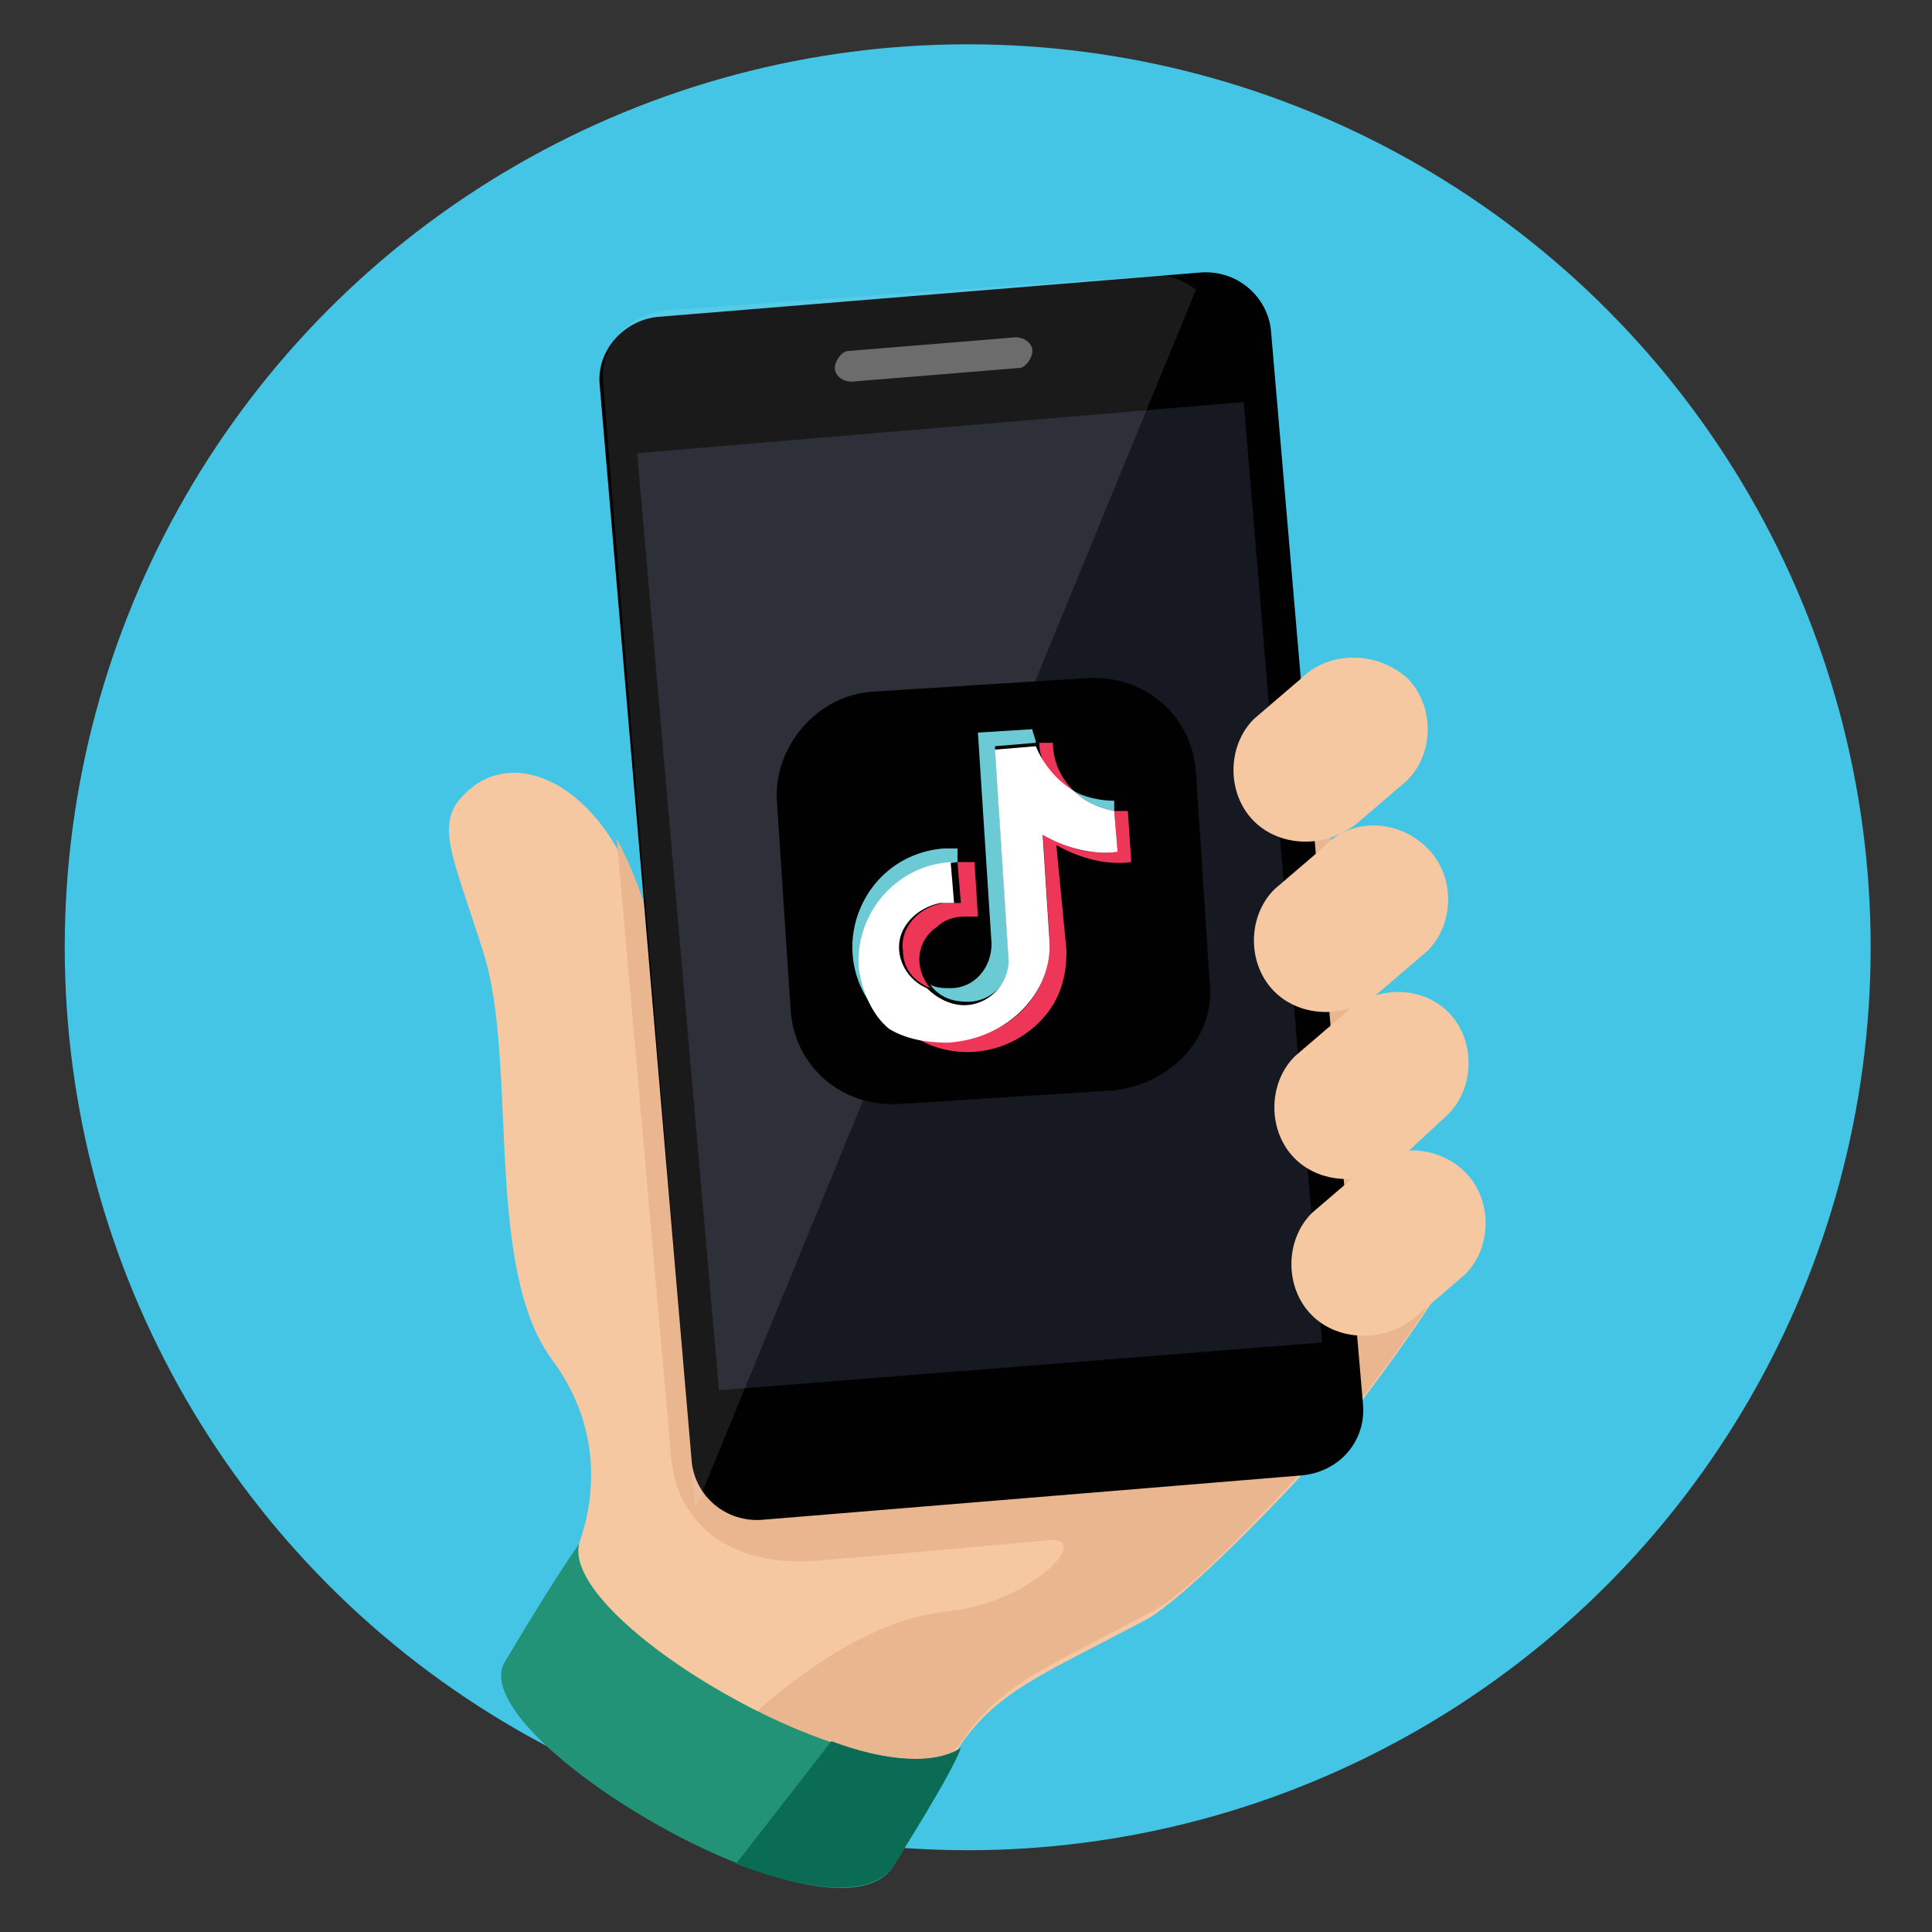 <?xml version="1.0" encoding="utf-8"?>
<!-- Generator: Adobe Illustrator 24.0.3, SVG Export Plug-In . SVG Version: 6.00 Build 0)  -->
<svg version="1.1" id="Layer_1" xmlns="http://www.w3.org/2000/svg" xmlns:xlink="http://www.w3.org/1999/xlink" x="0px" y="0px"
	 viewBox="0 0 56.7 56.7" style="enable-background:new 0 0 56.7 56.7;" xml:space="preserve">
<rect x="0" y="0" width="56.7" height="56.7" fill="#333333" stroke="none"/>
<style type="text/css">
	.st0{fill:#44C5E5;}
	.st1{fill:#F5C8A2;}
	.st2{fill:#EAB68F;}
	.st3{fill:#010101;}
	.st4{fill:#5C5C5C;}
	.st5{fill:#229376;}
	.st6{fill:#0B6C55;}
	.st7{fill:#161922;}
	.st8{opacity:0.1;fill:#FFFFFF;}
	.st9{fill:#6CCAD4;}
	.st10{fill:#EE3658;}
	.st11{fill:#FFFFFF;}
</style>
<g>
	<g>
		<g id="Background_2_">
			<g>
				<ellipse id="Background_2_2_" class="st0" cx="28.4" cy="27.8" rx="26.5" ry="26.5"/>
			</g>
		</g>
	</g>
	<g>
		<g>
			<g>
				<g>
					<path class="st1" d="M38.1,43.4c2.2-2.5,4-5.3,4-5.3s-2.2-11.4-3.9-15.6c0,0-13.9,8.6-17.3,10.3c-0.7,0.4-1.2-3-1.2-3
						c-0.3-0.7-0.5-1.5-0.7-2.4c-0.7-3.7-3.3-5.5-5-4.4c-1.4,1-0.8,1.8,0.2,5s0,9.2,2,11.9c2,2.7,1.1,5.8-0.5,7.6
						c-2.3,2.5,9.6,8.1,12.5,3.7c1.1-1.6,2.5-2.1,5.5-3.7C34.7,46.9,36.8,44.8,38.1,43.4L38.1,43.4z"/>
				</g>
				<g>
					<path class="st2" d="M38.3,22.4c0,0-13.9,8.6-17.3,10.3c-0.7,0.4-1.2-3-1.2-3c-0.3-0.7-0.5-1.5-0.7-2.4c-0.2-1-0.6-1.9-1-2.7
						l1.6,18.2c0.2,2,1.8,3.2,4.3,3c1.3-0.1,5.7-0.5,6.8-0.6c1.3-0.1-0.6,1.9-3.1,2.1c-3.3,0.4-6.5,3.9-6.5,3.9
						c2.8,1.3,5.8,1.7,7.1-0.2c1.1-1.6,2.5-2.1,5.5-3.7c1-0.5,3.1-2.7,4.4-4.1c2.2-2.5,4-5.3,4-5.3S40,26.6,38.3,22.4z"/>
					<path class="st3" d="M17.6,11.3l2.7,31.6c0.1,1,1,1.8,2.1,1.7l15.8-1.3c1.1-0.1,1.9-1,1.8-2.1L37.3,9.7c-0.1-1-1-1.8-2.1-1.7
						L19.3,9.3C18.3,9.4,17.5,10.3,17.6,11.3z"/>
					<path class="st4" d="M29.8,9.9c0.3,0,0.5,0.2,0.5,0.4c0,0.2-0.2,0.5-0.4,0.5L25,11.2c-0.3,0-0.5-0.2-0.5-0.4
						c0-0.2,0.2-0.5,0.4-0.5L29.8,9.9z"/>
				</g>
			</g>
			<g>
				<g>
					<path class="st5" d="M17,45.3c-0.6,2.3,8.7,7.7,11.2,6c-0.3,0.8-1.7,3-2,3.5c-1.8,2.6-12.6-3.8-11.4-6
						C15.1,48.3,16.1,46.6,17,45.3z"/>
				</g>
				<g>
					<path class="st6" d="M24.4,51.1c1.6,0.6,3,0.7,3.8,0.2c-0.3,0.8-1.7,3-2,3.5c-0.7,0.9-2.5,0.7-4.6-0.1L24.4,51.1z"/>
				</g>
			</g>
		</g>
		<polygon class="st7" points="36.5,11.8 38.8,39.4 21.1,40.8 18.7,13.3 		"/>
		<path id="XMLID_5_" class="st8" d="M35.1,8.5c-0.4-0.3-0.9-0.5-1.4-0.4L19.6,9.1c-1.1,0.1-2,1-1.9,2.1l0.1,1.3l2.6,31.8L35.1,8.5z
			"/>
		<g>
			<path class="st3" d="M32.7,32l-6.3,0.4c-1.7,0.1-3.1-1.1-3.2-2.8l-0.4-6.1c-0.1-1.6,1.2-3.1,2.8-3.2l6.3-0.4
				c1.7-0.1,3.1,1.1,3.2,2.8l0.4,6.1C35.7,30.4,34.4,31.8,32.7,32L32.7,32z"/>
			<g>
				<path class="st9" d="M28.1,25.3l0-0.4c-0.1,0-0.3,0-0.4,0c-1.3,0.1-2.3,1-2.6,2.2c-0.3,1.2,0.2,2.5,1.3,3.1
					c-1.2-1.1-1.2-2.9-0.1-4C26.7,25.7,27.3,25.4,28.1,25.3L28.1,25.3z"/>
				<path class="st9" d="M28.4,29.4c0.7,0,1.3-0.6,1.2-1.3l-0.4-6.2l1.2-0.1c0-0.1-0.1-0.3-0.1-0.4l-1.6,0.1l0.4,6.2
					c0,0.7-0.5,1.3-1.2,1.3c-0.2,0-0.4,0-0.6-0.1C27.6,29.3,28,29.4,28.4,29.4L28.4,29.4z M32.7,23.8l0-0.3c-0.4,0-0.9-0.1-1.2-0.3
					C31.8,23.5,32.2,23.7,32.7,23.8z"/>
			</g>
			<path class="st10" d="M31.5,23.2c-0.4-0.4-0.6-0.9-0.6-1.4l-0.4,0C30.5,22.4,30.9,22.9,31.5,23.2L31.5,23.2z M27.7,26.5
				c-0.7,0.1-1.3,0.7-1.2,1.4c0,0.5,0.3,0.9,0.8,1.1c-0.5-0.6-0.4-1.4,0.2-1.8c0.2-0.2,0.5-0.3,0.8-0.3c0.1,0,0.3,0,0.4,0l-0.1-1.6
				c-0.1,0-0.3,0-0.4,0l-0.1,0l0.1,1.2C28,26.5,27.9,26.5,27.7,26.5L27.7,26.5z"/>
			<path class="st10" d="M32.7,23.8l0.1,1.2c-0.8,0.1-1.6-0.1-2.2-0.6l0.2,3.1c0.1,1.6-1.1,2.9-2.7,3c-0.6,0-1.2-0.1-1.7-0.4
				c1.2,1.1,3,1,4.1-0.1c0.6-0.6,0.8-1.3,0.8-2.1L31,24.8c0.7,0.4,1.5,0.6,2.2,0.5l-0.1-1.5C33,23.8,32.9,23.8,32.7,23.8L32.7,23.8z
				"/>
			<path class="st11" d="M30.8,27.6l-0.2-3.1c0.7,0.4,1.5,0.6,2.2,0.5l-0.1-1.2c-0.5-0.1-0.9-0.3-1.2-0.6c-0.5-0.3-0.9-0.8-1.1-1.3
				l-1.2,0.1l0.4,6.2c0,0.7-0.6,1.3-1.3,1.3c-0.4,0-0.8-0.2-1.1-0.5c-0.7-0.3-1-1.1-0.7-1.7c0.2-0.4,0.6-0.7,1.1-0.8
				c0.1,0,0.3,0,0.4,0l-0.1-1.2c-1.6,0.1-2.8,1.5-2.7,3.1c0.1,0.7,0.4,1.4,0.9,1.8c0.5,0.3,1.1,0.4,1.7,0.4
				C29.6,30.5,30.9,29.1,30.8,27.6z"/>
		</g>
		<g>
			<path class="st1" d="M43,34.4c0.8,0.8,0.8,2.2,0,3l-1.4,1.2c-0.9,0.8-2.3,0.8-3.1,0l0,0c-0.8-0.8-0.8-2.2,0-3l1.4-1.2
				C40.8,33.5,42.2,33.6,43,34.4L43,34.4z"/>
			<path class="st1" d="M42.5,29.7c0.8,0.8,0.8,2.2,0,3L41.1,34c-0.9,0.8-2.3,0.8-3.1,0l0,0c-0.8-0.8-0.8-2.2,0-3l1.4-1.2
				C40.3,28.9,41.7,28.9,42.5,29.7L42.5,29.7z"/>
			<path class="st1" d="M41.9,24.9c0.8,0.8,0.8,2.2,0,3l-1.4,1.2c-0.9,0.8-2.3,0.8-3.1,0l0,0c-0.8-0.8-0.8-2.2,0-3l1.4-1.2
				C39.6,24,41,24,41.9,24.9L41.9,24.9z"/>
			<path class="st1" d="M41.3,19.9c0.8,0.8,0.8,2.2,0,3l-1.4,1.2c-0.9,0.8-2.3,0.8-3.1,0l0,0c-0.8-0.8-0.8-2.2,0-3l1.4-1.2
				C39,19.1,40.4,19.1,41.3,19.9L41.3,19.9z"/>
		</g>
	</g>
</g>
</svg>

